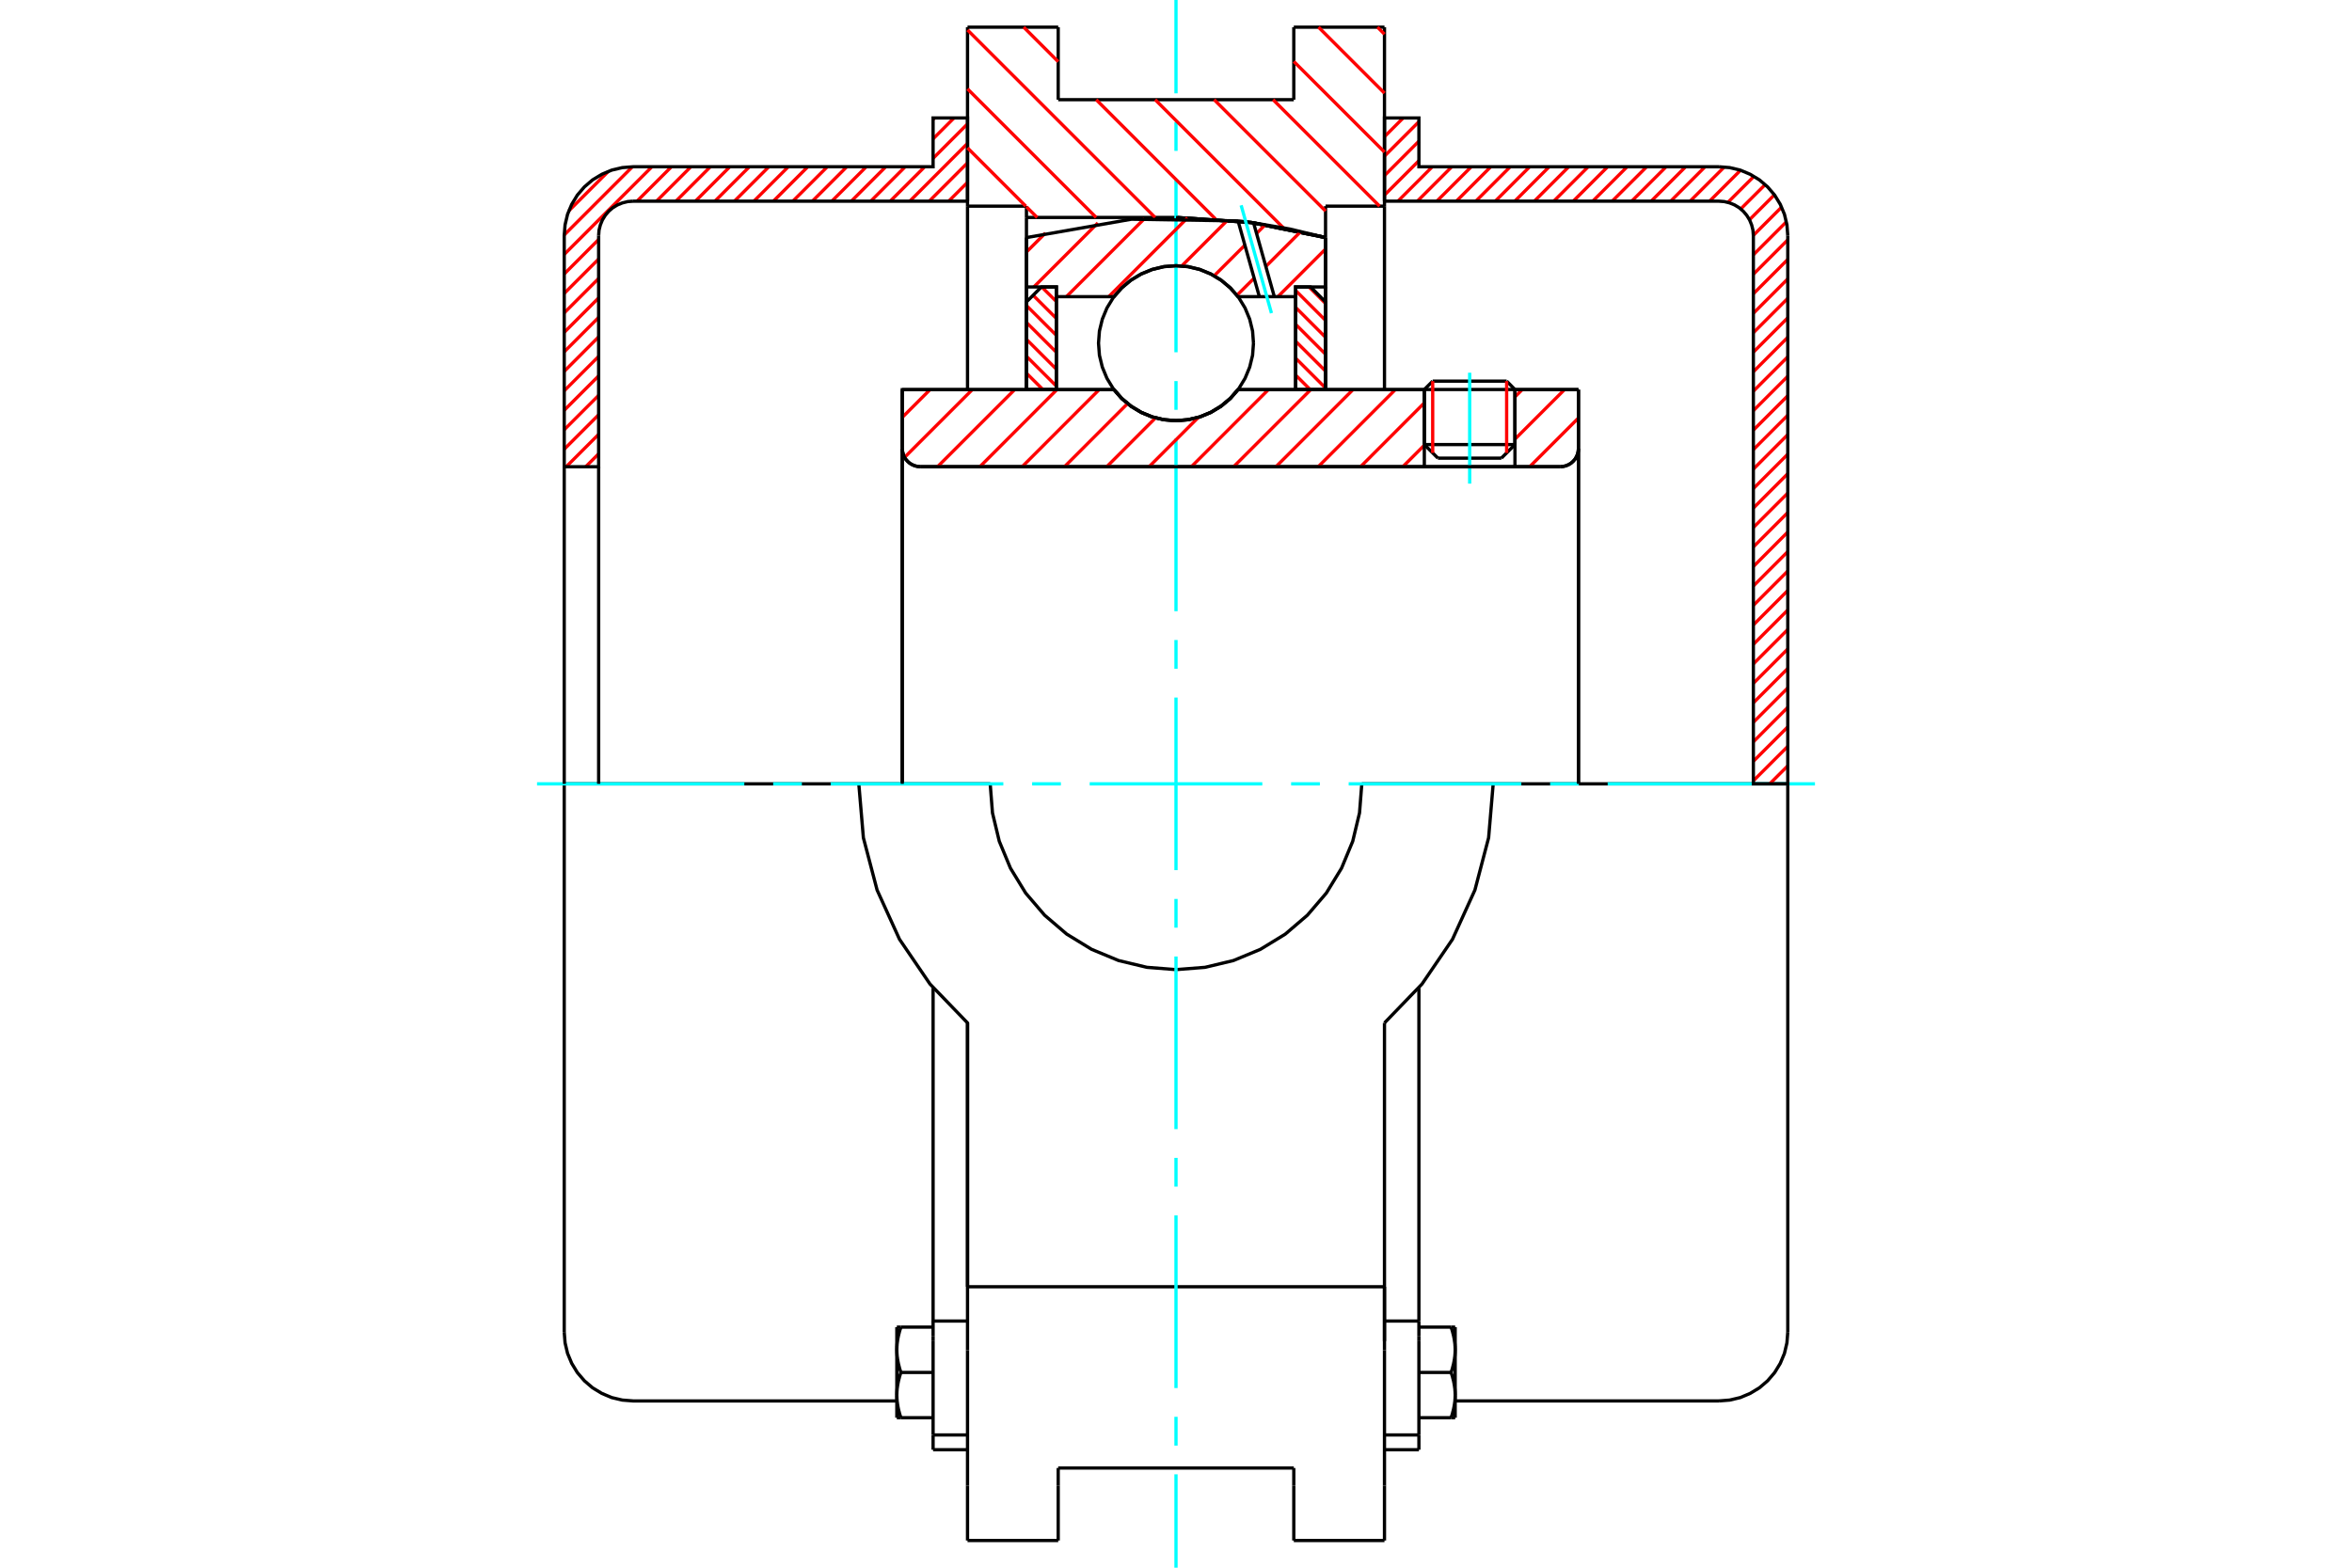 <?xml version="1.0" standalone="no"?>
<!DOCTYPE svg PUBLIC "-//W3C//DTD SVG 1.1//EN"
	"http://www.w3.org/Graphics/SVG/1.1/DTD/svg11.dtd">
<svg xmlns="http://www.w3.org/2000/svg" height="100%" width="100%" viewBox="0 0 36000 24000">
	<rect x="-1800" y="-1200" width="39600" height="26400" style="fill:#FFF"/>
	<g style="fill:none; fill-rule:evenodd" transform="matrix(1 0 0 1 0 0)">
		<g style="fill:none; stroke:#000; stroke-width:50; shape-rendering:geometricPrecision">
			<line x1="23188" y1="5963" x2="21801" y2="5963"/>
			<line x1="21929" y1="5835" x2="23061" y2="5835"/>
			<line x1="21801" y1="6806" x2="23188" y2="6806"/>
			<line x1="22980" y1="7014" x2="22009" y2="7014"/>
			<polyline points="23882,7145 23925,7141 23968,7131 24008,7114 24045,7092 24078,7063 24107,7030 24129,6993 24146,6953 24156,6910 24160,6867"/>
			<line x1="24160" y1="5965" x2="24160" y2="6867"/>
			<line x1="23188" y1="5965" x2="24160" y2="5965"/>
			<line x1="18949" y1="5965" x2="21801" y2="5965"/>
			<polyline points="17051,5965 17172,6103 17313,6220 17470,6315 17639,6384 17817,6426 18000,6440 18183,6426 18361,6384 18530,6315 18687,6220 18828,6103 18949,5965"/>
			<line x1="13810" y1="5965" x2="17051" y2="5965"/>
			<line x1="13810" y1="6867" x2="13810" y2="5965"/>
			<polyline points="13810,6867 13814,6910 13824,6953 13841,6993 13863,7030 13892,7063 13925,7092 13962,7114 14002,7131 14044,7141 14088,7145"/>
			<line x1="23882" y1="7145" x2="14088" y2="7145"/>
			<line x1="24160" y1="6867" x2="24160" y2="12000"/>
			<line x1="13810" y1="6867" x2="13810" y2="12000"/>
			<line x1="21929" y1="5835" x2="21801" y2="5963"/>
			<line x1="23188" y1="5963" x2="23061" y2="5835"/>
			<line x1="22980" y1="7014" x2="23188" y2="6806"/>
			<line x1="21801" y1="6806" x2="22009" y2="7014"/>
			<line x1="21801" y1="5963" x2="21801" y2="6806"/>
			<line x1="23188" y1="6806" x2="23188" y2="5963"/>
			<line x1="21191" y1="416" x2="21191" y2="3156"/>
			<line x1="19803" y1="416" x2="21191" y2="416"/>
			<line x1="19803" y1="1526" x2="19803" y2="416"/>
			<line x1="16197" y1="1526" x2="19803" y2="1526"/>
			<line x1="16197" y1="416" x2="16197" y2="1526"/>
			<line x1="14809" y1="416" x2="16197" y2="416"/>
			<line x1="14809" y1="3156" x2="14809" y2="416"/>
			<line x1="15711" y1="3156" x2="14809" y2="3156"/>
			<line x1="15711" y1="3329" x2="15711" y2="3156"/>
			<line x1="18000" y1="3329" x2="15711" y2="3329"/>
			<polyline points="20289,3637 19155,3407 18000,3329"/>
			<line x1="20289" y1="3156" x2="20289" y2="3637"/>
			<line x1="21191" y1="3156" x2="20289" y2="3156"/>
			<line x1="22855" y1="12000" x2="20844" y2="12000"/>
			<line x1="15156" y1="12000" x2="13145" y2="12000"/>
			<polyline points="15156,12000 15191,12445 15295,12879 15466,13291 15699,13672 15989,14011 16328,14301 16709,14534 17121,14705 17555,14809 18000,14844 18445,14809 18879,14705 19291,14534 19672,14301 20011,14011 20301,13672 20534,13291 20705,12879 20809,12445 20844,12000"/>
			<polyline points="13145,12000 13215,12825 13425,13626 13768,14380 14234,15064 14809,15660 14809,19699"/>
			<line x1="21191" y1="19699" x2="14809" y2="19699"/>
			<line x1="21191" y1="15660" x2="21191" y2="19699"/>
			<polyline points="21191,15660 21766,15064 22232,14380 22575,13626 22785,12825 22855,12000"/>
			<line x1="21191" y1="20671" x2="21191" y2="19699"/>
			<line x1="21191" y1="22745" x2="21191" y2="20671"/>
			<line x1="21191" y1="23584" x2="21191" y2="22745"/>
			<line x1="21191" y1="19699" x2="21191" y2="20532"/>
			<line x1="21191" y1="3156" x2="21191" y2="5965"/>
			<line x1="14809" y1="5965" x2="14809" y2="3156"/>
			<line x1="14809" y1="22745" x2="14809" y2="23584"/>
			<line x1="14809" y1="20671" x2="14809" y2="22745"/>
			<line x1="14809" y1="20671" x2="14809" y2="19699"/>
			<line x1="20289" y1="3637" x2="20289" y2="5965"/>
			<line x1="15711" y1="5965" x2="15711" y2="3329"/>
			<line x1="16197" y1="22745" x2="16197" y2="22474"/>
			<line x1="16197" y1="23584" x2="16197" y2="22745"/>
			<line x1="16197" y1="22474" x2="19803" y2="22474"/>
			<line x1="19803" y1="22745" x2="19803" y2="23584"/>
			<line x1="19803" y1="22474" x2="19803" y2="22745"/>
			<line x1="19803" y1="23584" x2="21191" y2="23584"/>
			<line x1="14809" y1="23584" x2="16197" y2="23584"/>
			<polyline points="20289,3637 19155,3407 18000,3329"/>
			<line x1="14282" y1="21970" x2="14282" y2="22194"/>
			<line x1="14282" y1="20532" x2="14282" y2="21968"/>
			<line x1="14282" y1="20459" x2="14282" y2="20532"/>
			<line x1="14282" y1="20224" x2="14282" y2="20459"/>
			<polyline points="14282,15123 14282,20224 14809,20224"/>
			<polyline points="13727,21357 13727,21367 13727,21377 13728,21386 13728,21396 13728,21405 13729,21415 13730,21424 13730,21434 13731,21443 13732,21453 13733,21462 13734,21472 13736,21481 13737,21491 13738,21500 13740,21510 13742,21520 13743,21529 13745,21539 13747,21549 13749,21559 13751,21569 13753,21579 13756,21589 13758,21599 13761,21609 13764,21619 13766,21630 13769,21640 13772,21650 13775,21661 13779,21672 13782,21682 13786,21693 13789,21704"/>
			<line x1="13727" y1="21704" x2="13727" y2="21357"/>
			<line x1="13789" y1="21704" x2="13727" y2="21704"/>
			<polyline points="13727,20664 13727,20673 13727,20683 13728,20692 13728,20702 13728,20711 13729,20721 13730,20730 13730,20740 13731,20749 13732,20759 13733,20768 13734,20778 13736,20788 13737,20797 13738,20807 13740,20816 13742,20826 13743,20836 13745,20846 13747,20855 13749,20865 13751,20875 13753,20885 13756,20895 13758,20905 13761,20915 13764,20926 13766,20936 13769,20946 13772,20957 13775,20967 13779,20978 13782,20989 13786,21000 13789,21011"/>
			<line x1="13727" y1="21357" x2="13727" y2="20664"/>
			<polyline points="13789,21011 13786,21022 13782,21032 13779,21043 13775,21054 13772,21064 13769,21075 13766,21085 13764,21096 13761,21106 13758,21116 13756,21126 13753,21136 13751,21146 13749,21156 13747,21166 13745,21176 13743,21186 13742,21195 13740,21205 13738,21215 13737,21224 13736,21234 13734,21243 13733,21253 13732,21262 13731,21272 13730,21281 13730,21291 13729,21300 13728,21310 13728,21319 13728,21329 13727,21338 13727,21348 13727,21357"/>
			<line x1="13727" y1="20317" x2="13789" y2="20317"/>
			<line x1="13727" y1="20664" x2="13727" y2="20317"/>
			<polyline points="13789,20317 13786,20328 13782,20339 13779,20350 13775,20360 13772,20371 13769,20381 13766,20392 13764,20402 13761,20412 13758,20422 13756,20433 13753,20443 13751,20453 13749,20462 13747,20472 13745,20482 13743,20492 13742,20502 13740,20511 13738,20521 13737,20531 13736,20540 13734,20550 13733,20559 13732,20569 13731,20578 13730,20588 13730,20597 13729,20607 13728,20616 13728,20626 13728,20635 13727,20645 13727,20654 13727,20664"/>
			<line x1="14282" y1="21011" x2="13789" y2="21011"/>
			<line x1="14282" y1="20317" x2="13789" y2="20317"/>
			<line x1="14282" y1="21704" x2="13789" y2="21704"/>
			<line x1="9690" y1="12000" x2="8636" y2="12000"/>
			<line x1="13145" y1="12000" x2="9690" y2="12000"/>
			<line x1="8636" y1="12000" x2="8636" y2="20393"/>
			<line x1="14809" y1="15660" x2="14809" y2="19699"/>
			<line x1="14282" y1="22194" x2="14809" y2="22194"/>
			<line x1="14282" y1="21968" x2="14809" y2="21968"/>
			<polyline points="8636,20393 8649,20558 8687,20719 8751,20872 8837,21013 8945,21139 9070,21246 9212,21332 9364,21396 9525,21434 9690,21447 13727,21447"/>
			<line x1="21718" y1="22194" x2="21718" y2="21968"/>
			<line x1="21191" y1="20224" x2="21718" y2="20224"/>
			<line x1="21718" y1="20459" x2="21718" y2="20224"/>
			<line x1="21718" y1="20532" x2="21718" y2="20459"/>
			<line x1="21718" y1="21968" x2="21718" y2="20532"/>
			<line x1="21718" y1="20224" x2="21718" y2="15123"/>
			<line x1="22211" y1="20317" x2="22273" y2="20317"/>
			<polyline points="22273,20664 22273,20654 22273,20645 22272,20635 22272,20626 22272,20616 22271,20607 22270,20597 22270,20588 22269,20578 22268,20569 22267,20559 22266,20550 22264,20540 22263,20531 22262,20521 22260,20511 22258,20502 22257,20492 22255,20482 22253,20472 22251,20462 22249,20453 22247,20443 22244,20433 22242,20422 22239,20412 22236,20402 22234,20392 22231,20381 22228,20371 22225,20360 22221,20350 22218,20339 22214,20328 22211,20317"/>
			<line x1="22273" y1="20317" x2="22273" y2="20664"/>
			<polyline points="22273,21357 22273,21348 22273,21338 22272,21329 22272,21319 22272,21310 22271,21300 22270,21291 22270,21281 22269,21272 22268,21262 22267,21253 22266,21243 22264,21234 22263,21224 22262,21215 22260,21205 22258,21195 22257,21186 22255,21176 22253,21166 22251,21156 22249,21146 22247,21136 22244,21126 22242,21116 22239,21106 22236,21096 22234,21085 22231,21075 22228,21064 22225,21054 22221,21043 22218,21032 22214,21022 22211,21011"/>
			<line x1="22273" y1="20664" x2="22273" y2="21357"/>
			<polyline points="22211,21011 22214,21000 22218,20989 22221,20978 22225,20967 22228,20957 22231,20946 22234,20936 22236,20926 22239,20915 22242,20905 22244,20895 22247,20885 22249,20875 22251,20865 22253,20855 22255,20846 22257,20836 22258,20826 22260,20816 22262,20807 22263,20797 22264,20788 22266,20778 22267,20768 22268,20759 22269,20749 22270,20740 22270,20730 22271,20721 22272,20711 22272,20702 22272,20692 22273,20683 22273,20673 22273,20664"/>
			<line x1="22273" y1="21704" x2="22211" y2="21704"/>
			<line x1="22273" y1="21357" x2="22273" y2="21704"/>
			<polyline points="22211,21704 22214,21693 22218,21682 22221,21672 22225,21661 22228,21650 22231,21640 22234,21630 22236,21619 22239,21609 22242,21599 22244,21589 22247,21579 22249,21569 22251,21559 22253,21549 22255,21539 22257,21529 22258,21520 22260,21510 22262,21500 22263,21491 22264,21481 22266,21472 22267,21462 22268,21453 22269,21443 22270,21434 22270,21424 22271,21415 22272,21405 22272,21396 22272,21386 22273,21377 22273,21367 22273,21357"/>
			<line x1="21718" y1="21704" x2="22211" y2="21704"/>
			<line x1="21718" y1="21011" x2="22211" y2="21011"/>
			<line x1="21718" y1="20317" x2="22211" y2="20317"/>
			<line x1="26310" y1="12000" x2="22855" y2="12000"/>
			<line x1="27364" y1="12000" x2="26310" y2="12000"/>
			<line x1="27364" y1="20393" x2="27364" y2="12000"/>
			<line x1="21191" y1="22194" x2="21718" y2="22194"/>
			<line x1="21191" y1="21968" x2="21718" y2="21968"/>
			<polyline points="26310,21447 26475,21434 26636,21396 26788,21332 26930,21246 27055,21139 27163,21013 27249,20872 27313,20719 27351,20558 27364,20393"/>
			<line x1="22273" y1="21447" x2="26310" y2="21447"/>
		</g>
		<g style="fill:none; stroke:#0FF; stroke-width:50; shape-rendering:geometricPrecision">
			<line x1="22495" y1="7404" x2="22495" y2="5706"/>
			<line x1="8220" y1="12000" x2="11393" y2="12000"/>
			<line x1="11834" y1="12000" x2="12274" y2="12000"/>
			<line x1="12714" y1="12000" x2="15357" y2="12000"/>
			<line x1="15798" y1="12000" x2="16238" y2="12000"/>
			<line x1="16679" y1="12000" x2="19321" y2="12000"/>
			<line x1="19762" y1="12000" x2="20202" y2="12000"/>
			<line x1="20643" y1="12000" x2="23286" y2="12000"/>
			<line x1="23726" y1="12000" x2="24166" y2="12000"/>
			<line x1="24607" y1="12000" x2="27780" y2="12000"/>
			<line x1="18000" y1="24000" x2="18000" y2="22571"/>
			<line x1="18000" y1="22131" x2="18000" y2="21690"/>
			<line x1="18000" y1="21250" x2="18000" y2="18607"/>
			<line x1="18000" y1="18166" x2="18000" y2="17726"/>
			<line x1="18000" y1="17286" x2="18000" y2="14643"/>
			<line x1="18000" y1="14202" x2="18000" y2="13762"/>
			<line x1="18000" y1="13321" x2="18000" y2="10679"/>
			<line x1="18000" y1="10238" x2="18000" y2="9798"/>
			<line x1="18000" y1="9357" x2="18000" y2="6714"/>
			<line x1="18000" y1="6274" x2="18000" y2="5834"/>
			<line x1="18000" y1="5393" x2="18000" y2="2750"/>
			<line x1="18000" y1="2310" x2="18000" y2="1869"/>
			<line x1="18000" y1="1429" x2="18000" y2="0"/>
		</g>
		<g style="fill:none; stroke:#F00; stroke-width:50; shape-rendering:geometricPrecision">
			<line x1="27364" y1="11724" x2="27088" y2="12000"/>
			<line x1="27364" y1="11426" x2="26837" y2="11953"/>
			<line x1="27364" y1="11128" x2="26837" y2="11655"/>
			<line x1="27364" y1="10829" x2="26837" y2="11357"/>
			<line x1="27364" y1="10531" x2="26837" y2="11058"/>
			<line x1="27364" y1="10233" x2="26837" y2="10760"/>
			<line x1="27364" y1="9935" x2="26837" y2="10462"/>
			<line x1="27364" y1="9637" x2="26837" y2="10164"/>
			<line x1="27364" y1="9338" x2="26837" y2="9865"/>
			<line x1="27364" y1="9040" x2="26837" y2="9567"/>
			<line x1="27364" y1="8742" x2="26837" y2="9269"/>
			<line x1="27364" y1="8444" x2="26837" y2="8971"/>
			<line x1="27364" y1="8145" x2="26837" y2="8673"/>
			<line x1="27364" y1="7847" x2="26837" y2="8374"/>
			<line x1="27364" y1="7549" x2="26837" y2="8076"/>
			<line x1="27364" y1="7251" x2="26837" y2="7778"/>
			<line x1="27364" y1="6953" x2="26837" y2="7480"/>
			<line x1="27364" y1="6654" x2="26837" y2="7182"/>
			<line x1="27364" y1="6356" x2="26837" y2="6883"/>
			<line x1="27364" y1="6058" x2="26837" y2="6585"/>
			<line x1="27364" y1="5760" x2="26837" y2="6287"/>
			<line x1="27364" y1="5462" x2="26837" y2="5989"/>
			<line x1="27364" y1="5163" x2="26837" y2="5691"/>
			<line x1="27364" y1="4865" x2="26837" y2="5392"/>
			<line x1="27364" y1="4567" x2="26837" y2="5094"/>
			<line x1="27364" y1="4269" x2="26837" y2="4796"/>
			<line x1="27364" y1="3971" x2="26837" y2="4498"/>
			<line x1="27364" y1="3672" x2="26837" y2="4199"/>
			<line x1="27342" y1="3396" x2="26837" y2="3901"/>
			<line x1="27269" y1="3171" x2="26837" y2="3603"/>
			<line x1="27159" y1="2983" x2="26778" y2="3364"/>
			<line x1="27018" y1="2826" x2="26644" y2="3199"/>
			<line x1="26846" y1="2700" x2="26447" y2="3098"/>
			<line x1="26641" y1="2606" x2="26167" y2="3080"/>
			<line x1="26393" y1="2556" x2="25869" y2="3080"/>
			<line x1="26098" y1="2553" x2="25571" y2="3080"/>
			<line x1="25800" y1="2553" x2="25273" y2="3080"/>
			<line x1="25502" y1="2553" x2="24975" y2="3080"/>
			<line x1="25204" y1="2553" x2="24676" y2="3080"/>
			<line x1="24905" y1="2553" x2="24378" y2="3080"/>
			<line x1="24607" y1="2553" x2="24080" y2="3080"/>
			<line x1="24309" y1="2553" x2="23782" y2="3080"/>
			<line x1="24011" y1="2553" x2="23484" y2="3080"/>
			<line x1="23712" y1="2553" x2="23185" y2="3080"/>
			<line x1="23414" y1="2553" x2="22887" y2="3080"/>
			<line x1="23116" y1="2553" x2="22589" y2="3080"/>
			<line x1="22818" y1="2553" x2="22291" y2="3080"/>
			<line x1="22520" y1="2553" x2="21992" y2="3080"/>
			<line x1="22221" y1="2553" x2="21694" y2="3080"/>
			<line x1="21923" y1="2553" x2="21396" y2="3080"/>
			<line x1="21718" y1="2460" x2="21191" y2="2987"/>
			<line x1="21718" y1="2161" x2="21191" y2="2689"/>
			<line x1="21718" y1="1863" x2="21191" y2="2390"/>
			<line x1="21477" y1="1806" x2="21191" y2="2092"/>
		</g>
		<g style="fill:none; stroke:#000; stroke-width:50; shape-rendering:geometricPrecision">
			<polyline points="21191,3080 21191,1806 21718,1806 21718,2553 26310,2553"/>
			<polyline points="27364,3607 27351,3442 27313,3281 27249,3128 27163,2987 27055,2861 26930,2754 26788,2668 26636,2604 26475,2566 26310,2553"/>
			<polyline points="27364,3607 27364,12000 26837,12000 26837,3607 26831,3524 26811,3444 26780,3368 26736,3297 26683,3234 26620,3180 26549,3137 26473,3106 26392,3086 26310,3080 21191,3080"/>
		</g>
		<g style="fill:none; stroke:#F00; stroke-width:50; shape-rendering:geometricPrecision">
			<line x1="14809" y1="2792" x2="14521" y2="3080"/>
			<line x1="14809" y1="2493" x2="14223" y2="3080"/>
			<line x1="14809" y1="2195" x2="13925" y2="3080"/>
			<line x1="14809" y1="1897" x2="14282" y2="2424"/>
			<line x1="14154" y1="2553" x2="13626" y2="3080"/>
			<line x1="14602" y1="1806" x2="14282" y2="2126"/>
			<line x1="13855" y1="2553" x2="13328" y2="3080"/>
			<line x1="14304" y1="1806" x2="14282" y2="1828"/>
			<line x1="13557" y1="2553" x2="13030" y2="3080"/>
			<line x1="9163" y1="6947" x2="8965" y2="7145"/>
			<line x1="13259" y1="2553" x2="12732" y2="3080"/>
			<line x1="9163" y1="6649" x2="8667" y2="7145"/>
			<line x1="12961" y1="2553" x2="12434" y2="3080"/>
			<line x1="9163" y1="6350" x2="8636" y2="6877"/>
			<line x1="12663" y1="2553" x2="12135" y2="3080"/>
			<line x1="9163" y1="6052" x2="8636" y2="6579"/>
			<line x1="12364" y1="2553" x2="11837" y2="3080"/>
			<line x1="9163" y1="5754" x2="8636" y2="6281"/>
			<line x1="12066" y1="2553" x2="11539" y2="3080"/>
			<line x1="9163" y1="5456" x2="8636" y2="5983"/>
			<line x1="11768" y1="2553" x2="11241" y2="3080"/>
			<line x1="9163" y1="5157" x2="8636" y2="5685"/>
			<line x1="11470" y1="2553" x2="10942" y2="3080"/>
			<line x1="9163" y1="4859" x2="8636" y2="5386"/>
			<line x1="11171" y1="2553" x2="10644" y2="3080"/>
			<line x1="9163" y1="4561" x2="8636" y2="5088"/>
			<line x1="10873" y1="2553" x2="10346" y2="3080"/>
			<line x1="9163" y1="4263" x2="8636" y2="4790"/>
			<line x1="10575" y1="2553" x2="10048" y2="3080"/>
			<line x1="9163" y1="3965" x2="8636" y2="4492"/>
			<line x1="10277" y1="2553" x2="9750" y2="3080"/>
			<line x1="9163" y1="3666" x2="8636" y2="4194"/>
			<line x1="9979" y1="2553" x2="8636" y2="3895"/>
			<line x1="9680" y1="2553" x2="8636" y2="3597"/>
			<line x1="9312" y1="2623" x2="8706" y2="3228"/>
		</g>
		<g style="fill:none; stroke:#000; stroke-width:50; shape-rendering:geometricPrecision">
			<polyline points="14809,3080 14809,1806 14282,1806 14282,2553 9690,2553 9525,2566 9364,2604 9212,2668 9070,2754 8945,2861 8837,2987 8751,3128 8687,3281 8649,3442 8636,3607 8636,7145 9163,7145 9163,3607"/>
			<polyline points="9690,3080 9608,3086 9527,3106 9451,3137 9380,3180 9317,3234 9264,3297 9220,3368 9189,3444 9169,3524 9163,3607"/>
			<line x1="9690" y1="3080" x2="14809" y2="3080"/>
			<line x1="8636" y1="12000" x2="8636" y2="7145"/>
			<line x1="9163" y1="7145" x2="9163" y2="12000"/>
		</g>
		<g style="fill:none; stroke:#F00; stroke-width:50; shape-rendering:geometricPrecision">
			<line x1="21084" y1="416" x2="21191" y2="523"/>
			<line x1="20181" y1="416" x2="21191" y2="1426"/>
			<line x1="19803" y1="941" x2="21191" y2="2328"/>
			<line x1="19486" y1="1526" x2="21116" y2="3156"/>
			<line x1="18584" y1="1526" x2="20289" y2="3231"/>
			<line x1="17681" y1="1526" x2="19645" y2="3490"/>
			<line x1="15669" y1="416" x2="16197" y2="944"/>
			<line x1="16779" y1="1526" x2="18605" y2="3353"/>
			<line x1="14809" y1="459" x2="17680" y2="3329"/>
			<line x1="14809" y1="1361" x2="16777" y2="3329"/>
			<line x1="14809" y1="2264" x2="15701" y2="3156"/>
			<line x1="15711" y1="3166" x2="15875" y2="3329"/>
		</g>
		<g style="fill:none; stroke:#000; stroke-width:50; shape-rendering:geometricPrecision">
			<polyline points="20289,3637 19155,3407 18000,3329"/>
		</g>
		<g style="fill:none; stroke:#F00; stroke-width:50; shape-rendering:geometricPrecision">
			<line x1="23061" y1="5835" x2="23061" y2="6934"/>
			<line x1="21929" y1="6934" x2="21929" y2="5835"/>
			<line x1="15711" y1="5713" x2="15964" y2="5965"/>
			<line x1="15711" y1="5454" x2="16169" y2="5911"/>
			<line x1="15711" y1="5195" x2="16169" y2="5652"/>
			<line x1="15711" y1="4936" x2="16169" y2="5393"/>
			<line x1="15711" y1="4677" x2="16169" y2="5134"/>
			<line x1="15813" y1="4520" x2="16169" y2="4875"/>
			<line x1="15945" y1="4393" x2="16169" y2="4616"/>
		</g>
		<g style="fill:none; stroke:#000; stroke-width:50; shape-rendering:geometricPrecision">
			<polyline points="16169,5965 16169,4393 15940,4393 15711,4622 15711,5965 16169,5965"/>
		</g>
		<g style="fill:none; stroke:#F00; stroke-width:50; shape-rendering:geometricPrecision">
			<line x1="20036" y1="4393" x2="20289" y2="4646"/>
			<line x1="19831" y1="4447" x2="20289" y2="4905"/>
			<line x1="19831" y1="4706" x2="20289" y2="5164"/>
			<line x1="19831" y1="4965" x2="20289" y2="5423"/>
			<line x1="19831" y1="5224" x2="20289" y2="5681"/>
			<line x1="19831" y1="5483" x2="20289" y2="5940"/>
			<line x1="19831" y1="5742" x2="20055" y2="5965"/>
		</g>
		<g style="fill:none; stroke:#000; stroke-width:50; shape-rendering:geometricPrecision">
			<polyline points="19831,5965 19831,4393 20060,4393 20289,4622 20289,5965 19831,5965"/>
			<polyline points="19186,5254 19172,5068 19128,4887 19057,4715 18960,4556 18839,4415 18697,4294 18538,4197 18367,4126 18186,4082 18000,4068 17814,4082 17633,4126 17462,4197 17303,4294 17161,4415 17040,4556 16943,4715 16872,4887 16828,5068 16814,5254 16828,5439 16872,5620 16943,5792 17040,5951 17161,6092 17303,6213 17462,6310 17633,6382 17814,6425 18000,6440 18186,6425 18367,6382 18538,6310 18697,6213 18839,6092 18960,5951 19057,5792 19128,5620 19172,5439 19186,5254"/>
		</g>
		<g style="fill:none; stroke:#F00; stroke-width:50; shape-rendering:geometricPrecision">
			<line x1="20289" y1="3812" x2="19559" y2="4542"/>
			<line x1="19908" y1="3546" x2="19375" y2="4079"/>
			<line x1="19196" y1="4258" x2="18932" y2="4521"/>
			<line x1="19365" y1="3441" x2="19233" y2="3574"/>
			<line x1="19054" y1="3753" x2="18584" y2="4222"/>
			<line x1="18790" y1="3369" x2="18088" y2="4071"/>
			<line x1="18176" y1="3335" x2="16970" y2="4542"/>
			<line x1="17517" y1="3347" x2="16322" y2="4542"/>
			<line x1="16804" y1="3413" x2="15824" y2="4393"/>
			<line x1="16002" y1="3567" x2="15711" y2="3858"/>
		</g>
		<g style="fill:none; stroke:#000; stroke-width:50; shape-rendering:geometricPrecision">
			<polyline points="15711,5965 15711,4393 15711,3637"/>
			<polyline points="18950,3382 17318,3356 15711,3637"/>
			<polyline points="19187,3411 19069,3396 18950,3382"/>
			<polyline points="20289,3637 19742,3506 19187,3411"/>
			<polyline points="20289,3637 20289,4393 19831,4393 19831,4542 19831,5965"/>
			<polyline points="19831,4542 19505,4542 19276,4542 18949,4542 18828,4404 18687,4287 18530,4193 18361,4124 18183,4082 18000,4068 17817,4082 17639,4124 17470,4193 17313,4287 17172,4404 17051,4542 16169,4542 16169,5965"/>
			<polyline points="16169,4542 16169,4393 15711,4393"/>
			<line x1="20289" y1="4393" x2="20289" y2="5965"/>
		</g>
		<g style="fill:none; stroke:#0FF; stroke-width:50; shape-rendering:geometricPrecision">
			<line x1="19461" y1="4794" x2="18997" y2="3143"/>
		</g>
		<g style="fill:none; stroke:#000; stroke-width:50; shape-rendering:geometricPrecision">
			<line x1="19276" y1="4542" x2="18950" y2="3382"/>
			<line x1="19505" y1="4542" x2="19187" y2="3411"/>
		</g>
		<g style="fill:none; stroke:#F00; stroke-width:50; shape-rendering:geometricPrecision">
			<line x1="24160" y1="6399" x2="23414" y2="7145"/>
			<line x1="23946" y1="5965" x2="23188" y2="6723"/>
			<line x1="23299" y1="5965" x2="23188" y2="6076"/>
			<line x1="21801" y1="6816" x2="21472" y2="7145"/>
			<line x1="21801" y1="6168" x2="20825" y2="7145"/>
			<line x1="21357" y1="5965" x2="20177" y2="7145"/>
			<line x1="20709" y1="5965" x2="19530" y2="7145"/>
			<line x1="20062" y1="5965" x2="18882" y2="7145"/>
			<line x1="19414" y1="5965" x2="18235" y2="7145"/>
			<line x1="18344" y1="6388" x2="17588" y2="7145"/>
			<line x1="17687" y1="6397" x2="16940" y2="7145"/>
			<line x1="17258" y1="6179" x2="16293" y2="7145"/>
			<line x1="16824" y1="5965" x2="15645" y2="7145"/>
			<line x1="16177" y1="5965" x2="14998" y2="7145"/>
			<line x1="15530" y1="5965" x2="14350" y2="7145"/>
			<line x1="14882" y1="5965" x2="13845" y2="7002"/>
			<line x1="14235" y1="5965" x2="13810" y2="6390"/>
		</g>
		<g style="fill:none; stroke:#000; stroke-width:50; shape-rendering:geometricPrecision">
			<line x1="24160" y1="12000" x2="24160" y2="5965"/>
			<polyline points="23882,7145 23925,7141 23968,7131 24008,7114 24045,7092 24078,7063 24107,7030 24129,6993 24146,6953 24156,6910 24160,6867"/>
			<polyline points="23882,7145 23188,7145 23188,5965"/>
			<polyline points="23188,7145 21801,7145 21801,5965"/>
			<line x1="21801" y1="7145" x2="14088" y2="7145"/>
			<polyline points="13810,6867 13814,6910 13824,6953 13841,6993 13863,7030 13892,7063 13925,7092 13962,7114 14002,7131 14044,7141 14088,7145"/>
			<polyline points="13810,6867 13810,5965 14268,5965 17051,5965 17172,6103 17313,6220 17470,6315 17639,6384 17817,6426 18000,6440 18183,6426 18361,6384 18530,6315 18687,6220 18828,6103 18949,5965 21801,5965"/>
			<line x1="23188" y1="5965" x2="24160" y2="5965"/>
			<line x1="13810" y1="12000" x2="13810" y2="6867"/>
		</g>
	</g>
</svg>
